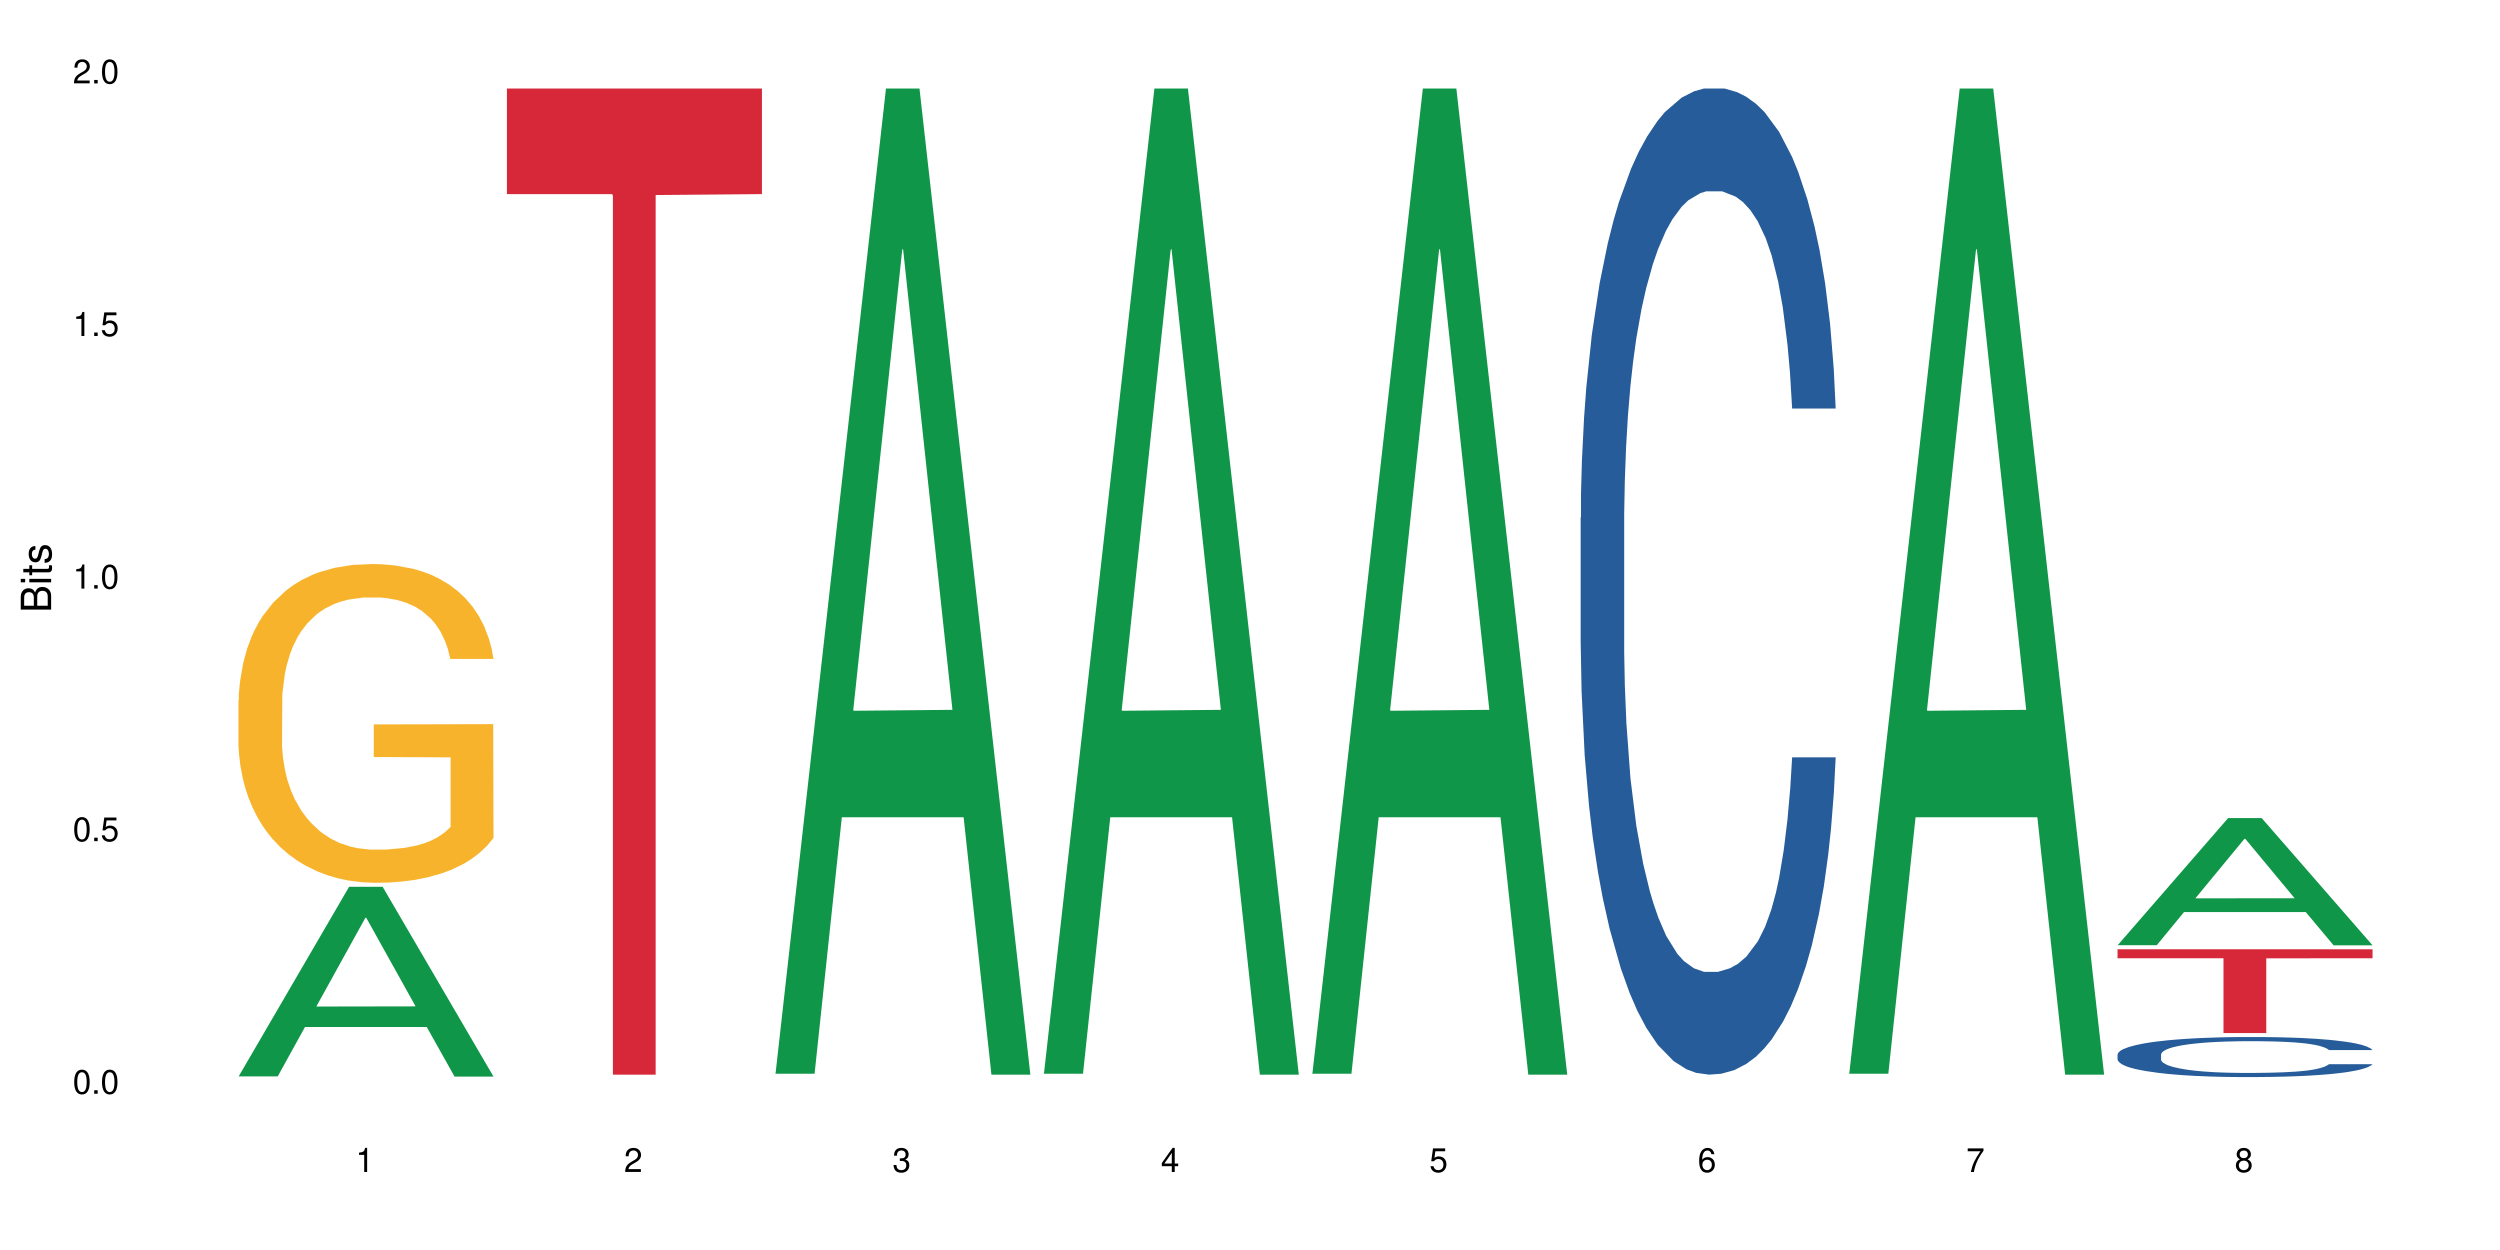 <?xml version="1.0" encoding="UTF-8"?>
<svg xmlns="http://www.w3.org/2000/svg" xmlns:xlink="http://www.w3.org/1999/xlink" width="720pt" height="360pt" viewBox="0 0 720 360" version="1.1">
<defs>
<g>
<symbol overflow="visible" id="glyph0-0">
<path style="stroke:none;" d=""/>
</symbol>
<symbol overflow="visible" id="glyph0-1">
<path style="stroke:none;" d="M 2.641 -6.938 C 2 -6.938 1.422 -6.656 1.078 -6.172 C 0.641 -5.562 0.406 -4.641 0.406 -3.359 C 0.406 -1.016 1.188 0.219 2.641 0.219 C 4.078 0.219 4.859 -1.016 4.859 -3.297 C 4.859 -4.641 4.656 -5.547 4.203 -6.172 C 3.844 -6.656 3.281 -6.938 2.641 -6.938 Z M 2.641 -6.188 C 3.547 -6.188 4 -5.25 4 -3.375 C 4 -1.406 3.562 -0.484 2.625 -0.484 C 1.734 -0.484 1.281 -1.438 1.281 -3.344 C 1.281 -5.25 1.734 -6.188 2.641 -6.188 Z M 2.641 -6.188 "/>
</symbol>
<symbol overflow="visible" id="glyph0-2">
<path style="stroke:none;" d="M 1.828 -1 L 0.828 -1 L 0.828 0 L 1.828 0 Z M 1.828 -1 "/>
</symbol>
<symbol overflow="visible" id="glyph0-3">
<path style="stroke:none;" d="M 4.562 -6.797 L 1.062 -6.797 L 0.547 -3.094 L 1.328 -3.094 C 1.719 -3.562 2.047 -3.734 2.578 -3.734 C 3.484 -3.734 4.062 -3.109 4.062 -2.094 C 4.062 -1.125 3.484 -0.531 2.578 -0.531 C 1.828 -0.531 1.375 -0.906 1.188 -1.672 L 0.328 -1.672 C 0.453 -1.109 0.547 -0.844 0.75 -0.594 C 1.125 -0.078 1.828 0.219 2.594 0.219 C 3.969 0.219 4.922 -0.781 4.922 -2.219 C 4.922 -3.562 4.031 -4.484 2.719 -4.484 C 2.25 -4.484 1.859 -4.359 1.469 -4.062 L 1.734 -5.969 L 4.562 -5.969 Z M 4.562 -6.797 "/>
</symbol>
<symbol overflow="visible" id="glyph0-4">
<path style="stroke:none;" d="M 2.484 -4.938 L 2.484 0 L 3.328 0 L 3.328 -6.938 L 2.766 -6.938 C 2.469 -5.875 2.281 -5.734 0.984 -5.562 L 0.984 -4.938 Z M 2.484 -4.938 "/>
</symbol>
<symbol overflow="visible" id="glyph0-5">
<path style="stroke:none;" d="M 4.859 -0.828 L 1.281 -0.828 C 1.359 -1.406 1.672 -1.781 2.5 -2.281 L 3.469 -2.828 C 4.406 -3.344 4.906 -4.062 4.906 -4.906 C 4.906 -5.484 4.672 -6.031 4.266 -6.406 C 3.859 -6.766 3.375 -6.938 2.719 -6.938 C 1.859 -6.938 1.219 -6.625 0.844 -6.031 C 0.609 -5.672 0.5 -5.234 0.484 -4.531 L 1.328 -4.531 C 1.359 -5.016 1.406 -5.281 1.531 -5.516 C 1.75 -5.938 2.188 -6.203 2.703 -6.203 C 3.469 -6.203 4.031 -5.641 4.031 -4.891 C 4.031 -4.344 3.719 -3.859 3.125 -3.516 L 2.234 -3 C 0.812 -2.172 0.406 -1.531 0.328 -0.016 L 4.859 -0.016 Z M 4.859 -0.828 "/>
</symbol>
<symbol overflow="visible" id="glyph0-6">
<path style="stroke:none;" d="M 2.125 -3.188 L 2.578 -3.188 C 3.5 -3.188 3.984 -2.766 3.984 -1.922 C 3.984 -1.062 3.469 -0.531 2.594 -0.531 C 1.656 -0.531 1.203 -1 1.156 -2.016 L 0.312 -2.016 C 0.344 -1.453 0.438 -1.094 0.609 -0.781 C 0.953 -0.109 1.625 0.219 2.547 0.219 C 3.953 0.219 4.859 -0.625 4.859 -1.938 C 4.859 -2.828 4.516 -3.297 3.703 -3.594 C 4.344 -3.844 4.656 -4.328 4.656 -5.031 C 4.656 -6.219 3.875 -6.938 2.578 -6.938 C 1.203 -6.938 0.484 -6.172 0.453 -4.703 L 1.297 -4.703 C 1.312 -5.125 1.344 -5.359 1.453 -5.578 C 1.641 -5.969 2.062 -6.203 2.594 -6.203 C 3.344 -6.203 3.797 -5.75 3.797 -5 C 3.797 -4.516 3.609 -4.219 3.25 -4.047 C 3.016 -3.953 2.703 -3.922 2.125 -3.906 Z M 2.125 -3.188 "/>
</symbol>
<symbol overflow="visible" id="glyph0-7">
<path style="stroke:none;" d="M 3.141 -1.672 L 3.141 0 L 3.984 0 L 3.984 -1.672 L 4.984 -1.672 L 4.984 -2.438 L 3.984 -2.438 L 3.984 -6.938 L 3.359 -6.938 L 0.266 -2.578 L 0.266 -1.672 Z M 3.141 -2.438 L 1 -2.438 L 3.141 -5.5 Z M 3.141 -2.438 "/>
</symbol>
<symbol overflow="visible" id="glyph0-8">
<path style="stroke:none;" d="M 4.781 -5.125 C 4.609 -6.266 3.891 -6.938 2.844 -6.938 C 2.094 -6.938 1.422 -6.578 1.031 -5.953 C 0.594 -5.266 0.406 -4.422 0.406 -3.172 C 0.406 -2 0.578 -1.25 0.984 -0.641 C 1.359 -0.078 1.953 0.219 2.703 0.219 C 3.984 0.219 4.922 -0.75 4.922 -2.094 C 4.922 -3.375 4.062 -4.281 2.844 -4.281 C 2.172 -4.281 1.641 -4.031 1.281 -3.516 C 1.281 -5.234 1.828 -6.188 2.797 -6.188 C 3.391 -6.188 3.797 -5.797 3.938 -5.125 Z M 2.734 -3.531 C 3.547 -3.531 4.062 -2.953 4.062 -2.031 C 4.062 -1.156 3.484 -0.531 2.703 -0.531 C 1.922 -0.531 1.328 -1.188 1.328 -2.078 C 1.328 -2.938 1.906 -3.531 2.734 -3.531 Z M 2.734 -3.531 "/>
</symbol>
<symbol overflow="visible" id="glyph0-9">
<path style="stroke:none;" d="M 4.984 -6.797 L 0.438 -6.797 L 0.438 -5.969 L 4.109 -5.969 C 2.5 -3.656 1.828 -2.234 1.328 0 L 2.219 0 C 2.594 -2.172 3.453 -4.047 4.984 -6.094 Z M 4.984 -6.797 "/>
</symbol>
<symbol overflow="visible" id="glyph0-10">
<path style="stroke:none;" d="M 3.75 -3.656 C 4.469 -4.094 4.688 -4.438 4.688 -5.078 C 4.688 -6.172 3.844 -6.938 2.641 -6.938 C 1.438 -6.938 0.594 -6.172 0.594 -5.094 C 0.594 -4.438 0.812 -4.094 1.516 -3.656 C 0.734 -3.266 0.359 -2.703 0.359 -1.922 C 0.359 -0.656 1.281 0.219 2.641 0.219 C 3.984 0.219 4.922 -0.656 4.922 -1.922 C 4.922 -2.703 4.531 -3.266 3.75 -3.656 Z M 2.641 -6.188 C 3.359 -6.188 3.812 -5.75 3.812 -5.062 C 3.812 -4.406 3.344 -3.984 2.641 -3.984 C 1.922 -3.984 1.453 -4.406 1.453 -5.078 C 1.453 -5.75 1.922 -6.188 2.641 -6.188 Z M 2.641 -3.266 C 3.484 -3.266 4.062 -2.719 4.062 -1.906 C 4.062 -1.078 3.484 -0.531 2.625 -0.531 C 1.797 -0.531 1.219 -1.094 1.219 -1.906 C 1.219 -2.719 1.781 -3.266 2.641 -3.266 Z M 2.641 -3.266 "/>
</symbol>
<symbol overflow="visible" id="glyph1-0">
<path style="stroke:none;" d=""/>
</symbol>
<symbol overflow="visible" id="glyph1-1">
<path style="stroke:none;" d="M 0 -0.953 L 0 -4.891 C 0 -5.719 -0.234 -6.344 -0.734 -6.797 C -1.188 -7.234 -1.812 -7.469 -2.5 -7.469 C -3.547 -7.469 -4.188 -7 -4.625 -5.875 C -4.984 -6.688 -5.625 -7.094 -6.531 -7.094 C -7.172 -7.094 -7.734 -6.859 -8.141 -6.391 C -8.562 -5.922 -8.75 -5.344 -8.75 -4.5 L -8.75 -0.953 Z M -4.984 -2.062 L -7.766 -2.062 L -7.766 -4.219 C -7.766 -4.844 -7.688 -5.203 -7.453 -5.5 C -7.219 -5.812 -6.859 -5.969 -6.375 -5.969 C -5.891 -5.969 -5.531 -5.812 -5.297 -5.5 C -5.062 -5.203 -4.984 -4.844 -4.984 -4.219 Z M -0.984 -2.062 L -4 -2.062 L -4 -4.781 C -4 -5.766 -3.438 -6.359 -2.484 -6.359 C -1.547 -6.359 -0.984 -5.766 -0.984 -4.781 Z M -0.984 -2.062 "/>
</symbol>
<symbol overflow="visible" id="glyph1-2">
<path style="stroke:none;" d="M -6.281 -1.797 L -6.281 -0.797 L 0 -0.797 L 0 -1.797 Z M -8.75 -1.797 L -8.75 -0.797 L -7.484 -0.797 L -7.484 -1.797 Z M -8.75 -1.797 "/>
</symbol>
<symbol overflow="visible" id="glyph1-3">
<path style="stroke:none;" d="M -6.281 -3.047 L -6.281 -2.016 L -8.016 -2.016 L -8.016 -1.016 L -6.281 -1.016 L -6.281 -0.172 L -5.469 -0.172 L -5.469 -1.016 L -0.719 -1.016 C -0.078 -1.016 0.281 -1.453 0.281 -2.234 C 0.281 -2.5 0.25 -2.719 0.188 -3.047 L -0.641 -3.047 C -0.609 -2.906 -0.594 -2.766 -0.594 -2.562 C -0.594 -2.141 -0.719 -2.016 -1.156 -2.016 L -5.469 -2.016 L -5.469 -3.047 Z M -6.281 -3.047 "/>
</symbol>
<symbol overflow="visible" id="glyph1-4">
<path style="stroke:none;" d="M -4.531 -5.25 C -5.766 -5.25 -6.469 -4.422 -6.469 -2.969 C -6.469 -1.516 -5.719 -0.562 -4.547 -0.562 C -3.562 -0.562 -3.094 -1.062 -2.734 -2.562 L -2.516 -3.484 C -2.344 -4.188 -2.094 -4.469 -1.641 -4.469 C -1.047 -4.469 -0.641 -3.875 -0.641 -3 C -0.641 -2.453 -0.797 -2 -1.062 -1.75 C -1.25 -1.594 -1.422 -1.531 -1.875 -1.469 L -1.875 -0.406 C -0.422 -0.453 0.281 -1.266 0.281 -2.922 C 0.281 -4.5 -0.5 -5.516 -1.719 -5.516 C -2.656 -5.516 -3.172 -4.984 -3.469 -3.734 L -3.703 -2.766 C -3.891 -1.953 -4.156 -1.609 -4.594 -1.609 C -5.188 -1.609 -5.547 -2.125 -5.547 -2.938 C -5.547 -3.75 -5.203 -4.172 -4.531 -4.203 Z M -4.531 -5.25 "/>
</symbol>
</g>
</defs>
<g id="surface1">
<rect x="0" y="0" width="720" height="360" style="fill:rgb(100%,100%,100%);fill-opacity:1;stroke:none;"/>
<path style=" stroke:none;fill-rule:nonzero;fill:rgb(6.275%,58.824%,28.235%);fill-opacity:1;" d="M 68.684 310.004 L 68.766 309.953 L 100.543 255.395 L 110.195 255.395 L 142.129 310.055 L 130.91 310.055 L 122.906 295.785 L 87.832 295.785 L 79.984 310.004 L 68.684 310.004 L 91.203 289.883 L 119.688 289.832 L 105.484 264.324 L 105.328 264.273 L 105.172 264.426 L 91.125 289.832 L 91.203 289.883 Z M 68.684 310.004 "/>
<path style=" stroke:none;fill-rule:nonzero;fill:rgb(96.863%,70.196%,16.863%);fill-opacity:1;" d="M 68.684 201.762 L 68.773 201.68 L 68.773 200.004 L 69.133 196.23 L 70.027 191.031 L 71.191 186.754 L 72.445 183.402 L 73.254 181.641 L 74.598 179.125 L 75.762 177.281 L 78.719 173.508 L 82.48 169.984 L 84.539 168.477 L 86.867 167.051 L 90.18 165.457 L 91.703 164.871 L 96.359 163.531 L 101.645 162.691 L 107.469 162.441 L 110.152 162.523 L 113.828 162.859 L 118.844 163.781 L 121.707 164.621 L 123.949 165.457 L 126.277 166.547 L 129.141 168.227 L 131.828 170.238 L 133.98 172.25 L 136.129 174.766 L 137.918 177.449 L 139.441 180.383 L 140.785 183.902 L 141.59 186.84 L 142.129 189.773 L 129.68 189.773 L 128.965 186.84 L 128.156 184.574 L 126.812 181.809 L 125.469 179.797 L 124.125 178.203 L 121.617 176.023 L 119.469 174.68 L 116.781 173.508 L 114.184 172.754 L 111.23 172.25 L 109.438 172.082 L 104.691 172.082 L 100.391 172.668 L 97.883 173.34 L 96.094 174.012 L 93.586 175.27 L 92.062 176.273 L 91.168 176.945 L 88.48 179.543 L 86.688 181.891 L 85.703 183.484 L 84.449 186 L 83.555 188.266 L 82.566 191.617 L 82.031 194.133 L 81.312 199.836 L 81.227 214.926 L 81.492 218.113 L 82.031 221.551 L 82.746 224.57 L 83.82 227.754 L 84.898 230.188 L 86.777 233.457 L 88.391 235.637 L 89.645 237.062 L 92.062 239.328 L 93.047 240.082 L 95.375 241.59 L 97.793 242.766 L 100.75 243.77 L 102.988 244.273 L 106.57 244.691 L 111.141 244.691 L 116.512 244.188 L 119.918 243.52 L 122.246 242.848 L 123.77 242.262 L 125.648 241.34 L 126.992 240.5 L 128.246 239.578 L 129.77 238.152 L 129.77 218.113 L 107.645 218.031 L 107.645 208.637 L 142.039 208.555 L 142.129 241.34 L 140.25 243.602 L 137.918 245.781 L 135.68 247.461 L 133.352 248.883 L 130.039 250.477 L 127.352 251.484 L 123.23 252.656 L 119.469 253.414 L 115.527 253.914 L 112.035 254.168 L 107.914 254.25 L 104.242 254.082 L 100.301 253.582 L 97.168 252.91 L 94.301 252.07 L 91.434 250.98 L 87.852 249.219 L 85.523 247.793 L 83.105 246.035 L 80.688 243.938 L 78.539 241.676 L 77.105 239.914 L 75.672 237.902 L 74.148 235.387 L 72.715 232.535 L 71.641 229.934 L 70.656 227 L 69.938 224.234 L 69.223 220.461 L 68.863 217.441 L 68.684 214.844 Z M 68.684 201.762 "/>
<path style=" stroke:none;fill-rule:nonzero;fill:rgb(83.922%,15.686%,22.353%);fill-opacity:1;" d="M 145.996 25.504 L 219.438 25.504 L 219.438 55.902 L 188.828 56.172 L 188.828 309.496 L 176.516 309.496 L 176.516 56.438 L 176.336 55.902 L 145.996 55.902 Z M 145.996 25.504 "/>
<path style=" stroke:none;fill-rule:nonzero;fill:rgb(6.275%,58.824%,28.235%);fill-opacity:1;" d="M 223.305 309.227 L 223.383 308.961 L 255.16 25.504 L 264.812 25.504 L 296.746 309.496 L 285.527 309.496 L 277.523 235.363 L 242.449 235.363 L 234.602 309.227 L 223.305 309.227 L 245.824 204.699 L 274.305 204.43 L 260.105 71.902 L 259.945 71.637 L 259.789 72.438 L 245.746 204.43 L 245.824 204.699 Z M 223.305 309.227 "/>
<path style=" stroke:none;fill-rule:nonzero;fill:rgb(6.275%,58.824%,28.235%);fill-opacity:1;" d="M 300.613 309.227 L 300.691 308.961 L 332.469 25.504 L 342.121 25.504 L 374.055 309.496 L 362.836 309.496 L 354.832 235.363 L 319.758 235.363 L 311.91 309.227 L 300.613 309.227 L 323.133 204.699 L 351.613 204.43 L 337.414 71.902 L 337.254 71.637 L 337.098 72.438 L 323.055 204.43 L 323.133 204.699 Z M 300.613 309.227 "/>
<path style=" stroke:none;fill-rule:nonzero;fill:rgb(6.275%,58.824%,28.235%);fill-opacity:1;" d="M 377.922 309.227 L 378 308.961 L 409.777 25.504 L 419.43 25.504 L 451.363 309.496 L 440.145 309.496 L 432.141 235.363 L 397.066 235.363 L 389.219 309.227 L 377.922 309.227 L 400.441 204.699 L 428.926 204.43 L 414.723 71.902 L 414.566 71.637 L 414.406 72.438 L 400.363 204.43 L 400.441 204.699 Z M 377.922 309.227 "/>
<path style=" stroke:none;fill-rule:nonzero;fill:rgb(14.51%,36.078%,60%);fill-opacity:1;" d="M 455.23 149.07 L 455.32 148.809 L 455.32 142.578 L 455.59 132.715 L 456.215 120.254 L 456.844 111.688 L 458.453 96.371 L 460.695 81.574 L 463.023 70.152 L 464.723 63.406 L 466.246 58.211 L 469.738 48.609 L 471.98 43.676 L 474.398 39.262 L 477.352 34.852 L 479.504 32.254 L 484.34 28.102 L 487.922 26.285 L 490.699 25.504 L 496.699 25.504 L 500.281 26.543 L 502.879 27.84 L 505.746 29.918 L 508.164 32.254 L 512.375 37.965 L 516.137 45.234 L 517.836 49.387 L 520.523 57.434 L 522.582 65.223 L 524.016 71.973 L 525.629 81.574 L 527.062 93.258 L 528.137 106.496 L 528.676 117.66 L 516.137 117.66 L 515.508 107.273 L 514.793 99.227 L 513.449 88.586 L 512.105 81.055 L 510.223 73.527 L 508.523 68.598 L 506.191 63.664 L 504.133 60.551 L 501.984 58.211 L 499.922 56.656 L 495.984 55.098 L 491.414 55.098 L 489.715 55.617 L 486.219 57.695 L 484.34 59.512 L 481.652 63.145 L 479.77 66.52 L 477.531 71.711 L 476.008 76.125 L 474.129 82.875 L 472.785 88.844 L 471.262 97.41 L 470.367 103.898 L 469.562 111.168 L 468.844 119.734 L 468.309 128.82 L 467.949 138.426 L 467.77 147.77 L 467.77 188.008 L 467.949 197.352 L 468.398 208.254 L 469.562 224.09 L 471.262 237.848 L 473.234 248.75 L 475.113 256.539 L 476.188 260.172 L 477.621 264.324 L 479.859 269.52 L 483.086 274.711 L 484.965 276.785 L 487.832 278.863 L 490.789 279.902 L 494.73 279.902 L 498.223 278.863 L 500.551 277.566 L 502.969 275.488 L 506.281 271.074 L 508.344 266.922 L 510.133 261.988 L 511.477 257.059 L 512.375 252.902 L 513.715 244.855 L 514.793 236.031 L 515.598 226.945 L 516.137 218.121 L 528.676 218.121 L 528.137 228.504 L 527.332 238.625 L 526.523 246.156 L 525.27 255.242 L 523.836 263.289 L 521.777 272.375 L 520.074 278.344 L 517.836 284.832 L 515.777 289.766 L 513.539 294.18 L 510.223 299.371 L 508.074 301.965 L 505.746 304.301 L 502.969 306.379 L 499.477 308.195 L 495.715 309.234 L 492.223 309.496 L 488.461 308.977 L 485.684 307.938 L 482.012 305.602 L 477.441 300.93 L 474.129 295.996 L 471.531 291.062 L 469.293 285.871 L 466.785 278.863 L 463.559 267.441 L 461.59 258.613 L 460.246 251.348 L 458.723 241.223 L 457.648 232.137 L 456.395 217.602 L 455.5 199.168 L 455.23 184.891 Z M 455.23 149.07 "/>
<path style=" stroke:none;fill-rule:nonzero;fill:rgb(6.275%,58.824%,28.235%);fill-opacity:1;" d="M 532.539 309.227 L 532.617 308.961 L 564.395 25.504 L 574.047 25.504 L 605.984 309.496 L 594.762 309.496 L 586.758 235.363 L 551.684 235.363 L 543.84 309.227 L 532.539 309.227 L 555.059 204.699 L 583.543 204.43 L 569.34 71.902 L 569.184 71.637 L 569.027 72.438 L 554.98 204.43 L 555.059 204.699 Z M 532.539 309.227 "/>
<path style=" stroke:none;fill-rule:nonzero;fill:rgb(6.275%,58.824%,28.235%);fill-opacity:1;" d="M 609.848 272.215 L 609.926 272.18 L 641.707 235.594 L 651.355 235.594 L 683.293 272.25 L 672.07 272.25 L 664.066 262.684 L 628.992 262.684 L 621.148 272.215 L 609.848 272.215 L 632.367 258.723 L 660.852 258.691 L 646.648 241.586 L 646.492 241.551 L 646.336 241.652 L 632.289 258.691 L 632.367 258.723 Z M 609.848 272.215 "/>
<path style=" stroke:none;fill-rule:nonzero;fill:rgb(14.51%,36.078%,60%);fill-opacity:1;" d="M 609.848 303.688 L 609.938 303.676 L 609.938 303.422 L 610.207 303.023 L 610.832 302.516 L 611.461 302.168 L 613.074 301.547 L 615.312 300.945 L 617.641 300.48 L 619.344 300.207 L 620.863 299.996 L 624.359 299.605 L 626.598 299.406 L 629.016 299.227 L 631.973 299.047 L 634.121 298.941 L 638.957 298.773 L 642.539 298.699 L 645.316 298.668 L 651.316 298.668 L 654.898 298.711 L 657.496 298.766 L 660.363 298.848 L 662.781 298.941 L 666.992 299.176 L 670.754 299.469 L 672.453 299.641 L 675.141 299.965 L 677.203 300.281 L 678.633 300.555 L 680.246 300.945 L 681.68 301.422 L 682.754 301.957 L 683.293 302.41 L 670.754 302.41 L 670.125 301.988 L 669.41 301.664 L 668.066 301.23 L 666.723 300.926 L 664.84 300.617 L 663.141 300.418 L 660.812 300.219 L 658.75 300.094 L 656.602 299.996 L 654.543 299.934 L 650.602 299.871 L 646.031 299.871 L 644.332 299.891 L 640.84 299.977 L 638.957 300.051 L 636.27 300.199 L 634.391 300.336 L 632.148 300.547 L 630.629 300.723 L 628.746 301 L 627.402 301.242 L 625.879 301.59 L 624.984 301.852 L 624.18 302.148 L 623.461 302.496 L 622.926 302.863 L 622.566 303.254 L 622.387 303.633 L 622.387 305.266 L 622.566 305.648 L 623.016 306.09 L 624.18 306.734 L 625.879 307.293 L 627.852 307.734 L 629.73 308.051 L 630.809 308.199 L 632.238 308.367 L 634.48 308.578 L 637.703 308.789 L 639.586 308.871 L 642.449 308.957 L 645.406 309 L 649.348 309 L 652.84 308.957 L 655.168 308.902 L 657.586 308.82 L 660.902 308.641 L 662.961 308.473 L 664.754 308.273 L 666.094 308.07 L 666.992 307.902 L 668.336 307.574 L 669.41 307.219 L 670.215 306.848 L 670.754 306.492 L 683.293 306.492 L 682.754 306.91 L 681.949 307.324 L 681.141 307.629 L 679.887 307.996 L 678.457 308.324 L 676.395 308.691 L 674.695 308.938 L 672.453 309.199 L 670.395 309.398 L 668.156 309.578 L 664.84 309.789 L 662.691 309.895 L 660.363 309.988 L 657.586 310.074 L 654.094 310.148 L 650.332 310.191 L 646.84 310.199 L 643.078 310.18 L 640.301 310.137 L 636.629 310.043 L 632.062 309.852 L 628.746 309.652 L 626.148 309.453 L 623.91 309.242 L 621.402 308.957 L 618.18 308.492 L 616.207 308.133 L 614.863 307.84 L 613.34 307.43 L 612.266 307.059 L 611.012 306.469 L 610.117 305.723 L 609.848 305.141 Z M 609.848 303.688 "/>
<path style=" stroke:none;fill-rule:nonzero;fill:rgb(83.922%,15.686%,22.353%);fill-opacity:1;" d="M 609.848 273.395 L 683.293 273.395 L 683.293 275.977 L 652.684 276 L 652.684 297.523 L 640.367 297.523 L 640.367 276.023 L 640.191 275.977 L 609.848 275.977 Z M 609.848 273.395 "/>
<g style="fill:rgb(0%,0%,0%);fill-opacity:1;">
  <use xlink:href="#glyph0-1" x="20.965" y="314.993"/>
  <use xlink:href="#glyph0-2" x="26.302" y="314.993"/>
  <use xlink:href="#glyph0-1" x="28.97" y="314.993"/>
</g>
<g style="fill:rgb(0%,0%,0%);fill-opacity:1;">
  <use xlink:href="#glyph0-1" x="20.965" y="242.251"/>
  <use xlink:href="#glyph0-2" x="26.302" y="242.251"/>
  <use xlink:href="#glyph0-3" x="28.97" y="242.251"/>
</g>
<g style="fill:rgb(0%,0%,0%);fill-opacity:1;">
  <use xlink:href="#glyph0-4" x="20.965" y="169.509"/>
  <use xlink:href="#glyph0-2" x="26.302" y="169.509"/>
  <use xlink:href="#glyph0-1" x="28.97" y="169.509"/>
</g>
<g style="fill:rgb(0%,0%,0%);fill-opacity:1;">
  <use xlink:href="#glyph0-4" x="20.965" y="96.767"/>
  <use xlink:href="#glyph0-2" x="26.302" y="96.767"/>
  <use xlink:href="#glyph0-3" x="28.97" y="96.767"/>
</g>
<g style="fill:rgb(0%,0%,0%);fill-opacity:1;">
  <use xlink:href="#glyph0-5" x="20.965" y="24.024"/>
  <use xlink:href="#glyph0-2" x="26.302" y="24.024"/>
  <use xlink:href="#glyph0-1" x="28.97" y="24.024"/>
</g>
<g style="fill:rgb(0%,0%,0%);fill-opacity:1;">
  <use xlink:href="#glyph0-4" x="102.406" y="337.532"/>
</g>
<g style="fill:rgb(0%,0%,0%);fill-opacity:1;">
  <use xlink:href="#glyph0-5" x="179.715" y="337.532"/>
</g>
<g style="fill:rgb(0%,0%,0%);fill-opacity:1;">
  <use xlink:href="#glyph0-6" x="257.023" y="337.532"/>
</g>
<g style="fill:rgb(0%,0%,0%);fill-opacity:1;">
  <use xlink:href="#glyph0-7" x="334.336" y="337.532"/>
</g>
<g style="fill:rgb(0%,0%,0%);fill-opacity:1;">
  <use xlink:href="#glyph0-3" x="411.645" y="337.532"/>
</g>
<g style="fill:rgb(0%,0%,0%);fill-opacity:1;">
  <use xlink:href="#glyph0-8" x="488.953" y="337.532"/>
</g>
<g style="fill:rgb(0%,0%,0%);fill-opacity:1;">
  <use xlink:href="#glyph0-9" x="566.262" y="337.532"/>
</g>
<g style="fill:rgb(0%,0%,0%);fill-opacity:1;">
  <use xlink:href="#glyph0-10" x="643.57" y="337.532"/>
</g>
<g style="fill:rgb(0%,0%,0%);fill-opacity:1;">
  <use xlink:href="#glyph1-1" x="14.725" y="176.512"/>
  <use xlink:href="#glyph1-2" x="14.725" y="168.508"/>
  <use xlink:href="#glyph1-3" x="14.725" y="165.844"/>
  <use xlink:href="#glyph1-4" x="14.725" y="162.508"/>
</g>
</g>
</svg>
